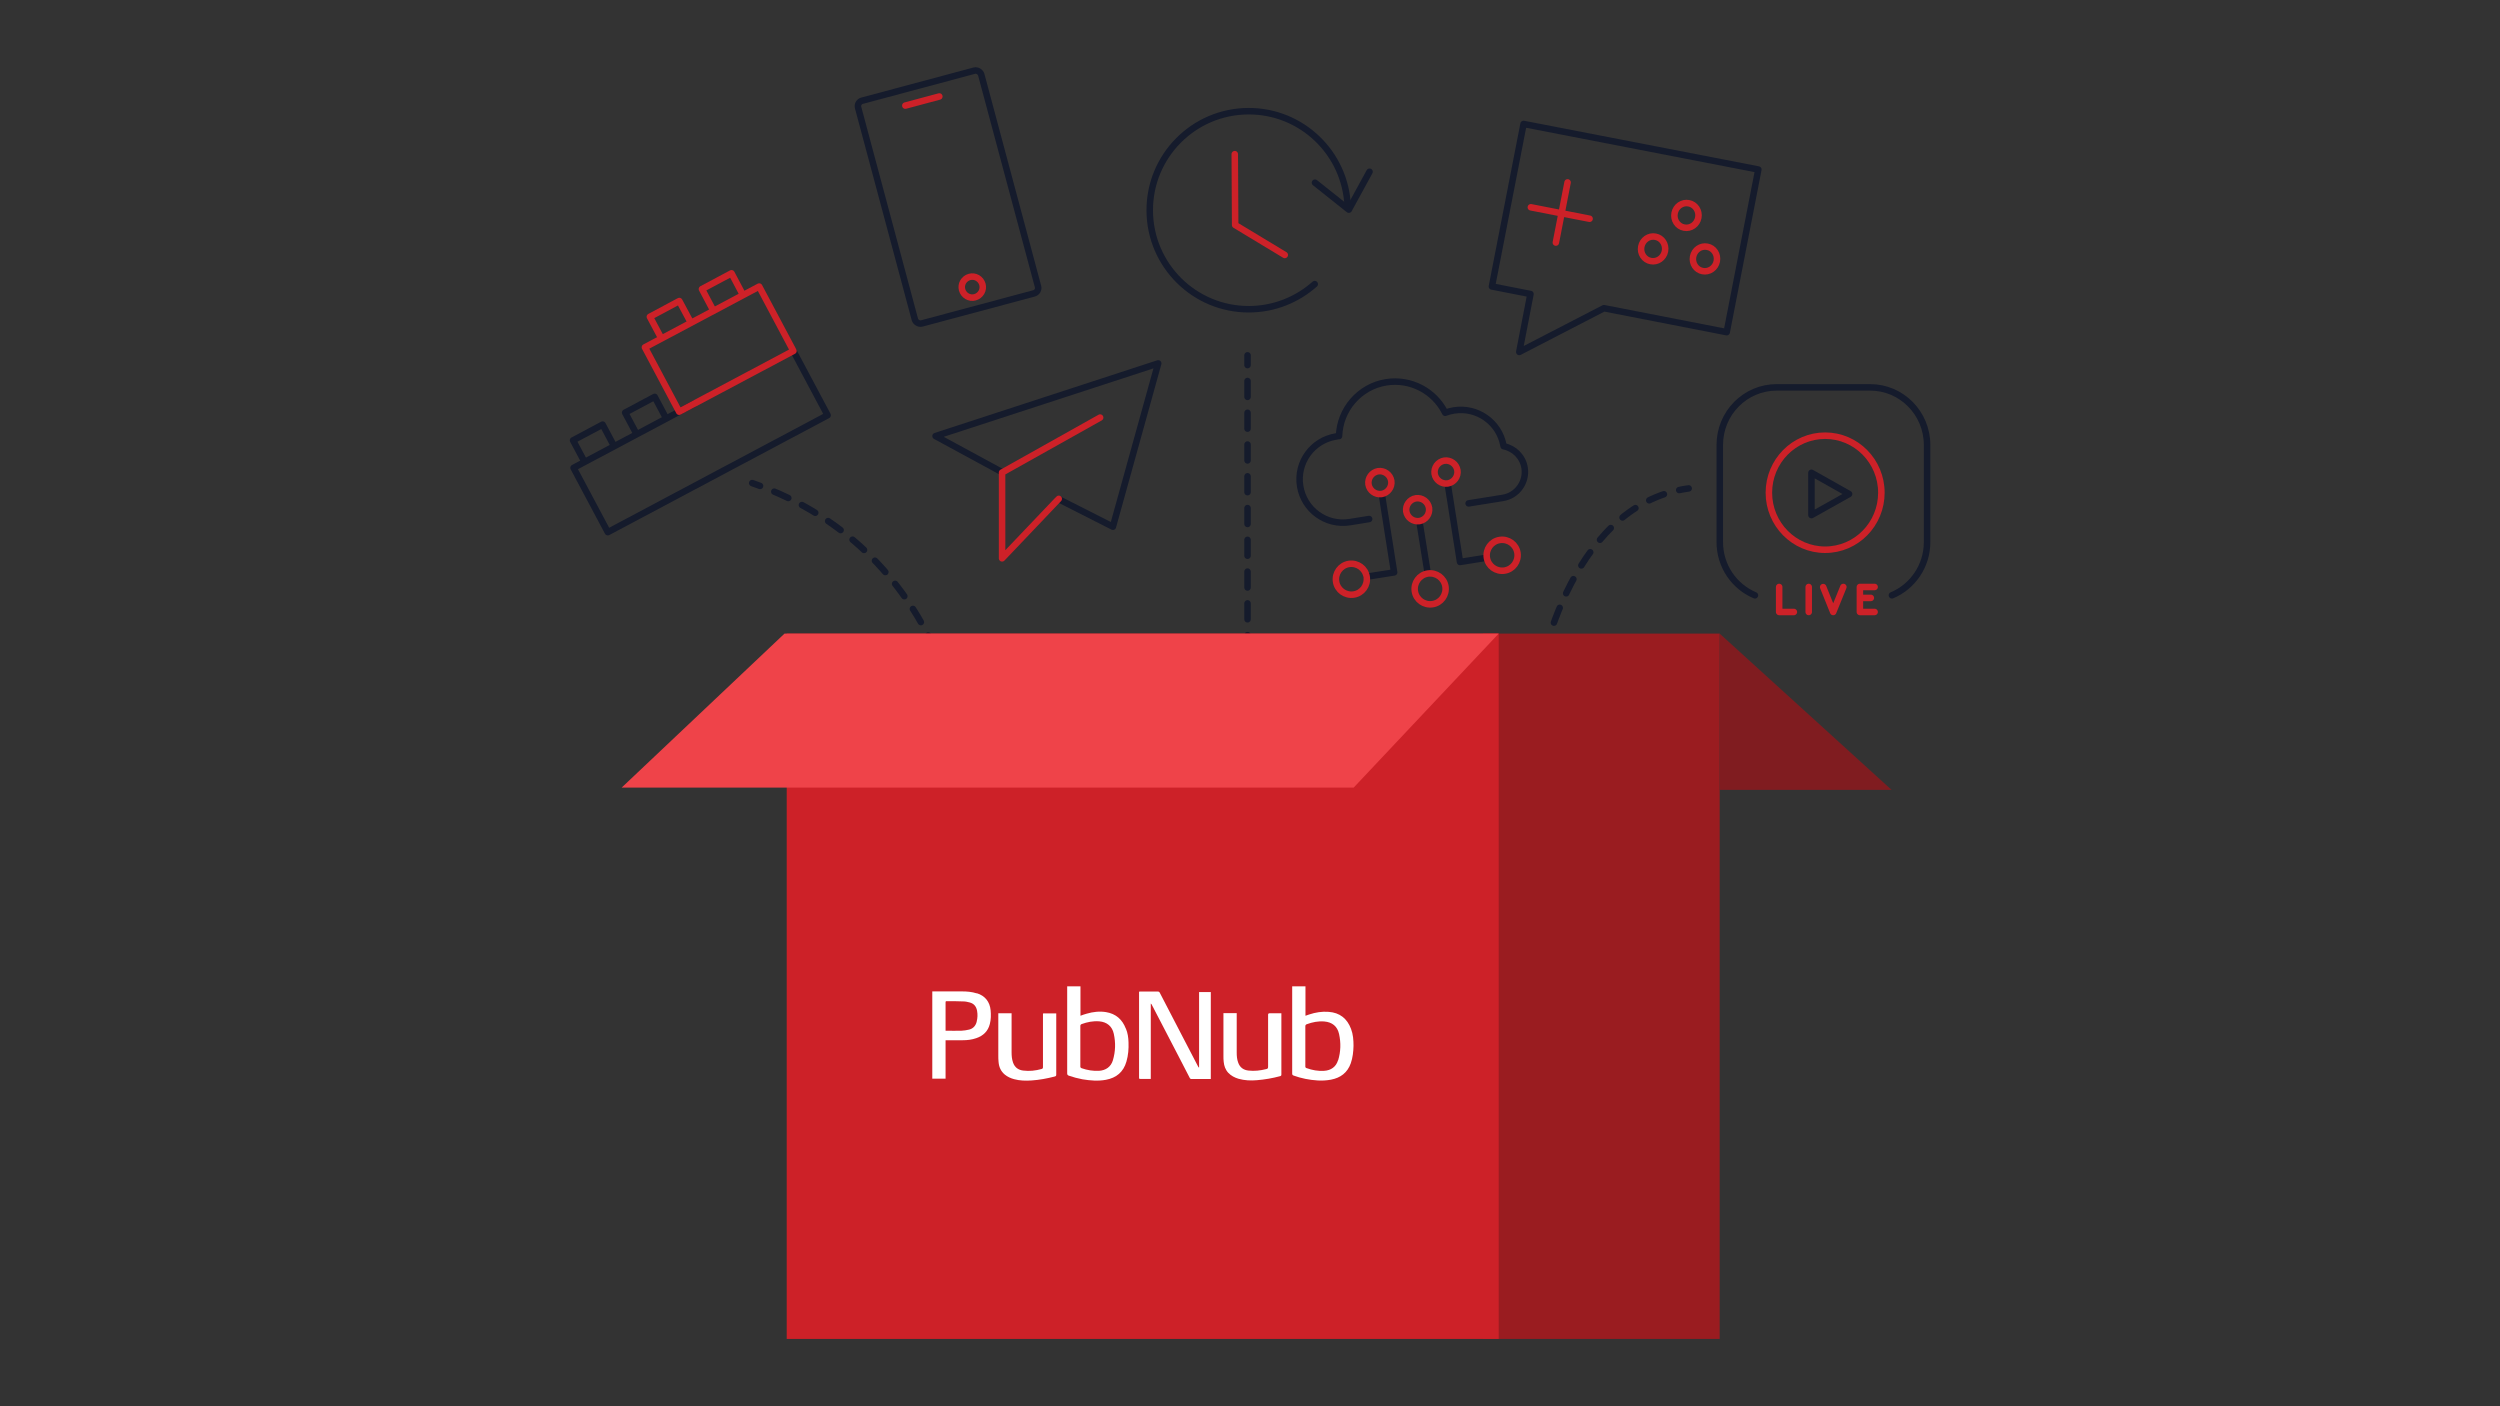 <?xml version="1.0" encoding="UTF-8"?><svg id="Layer_1" xmlns="http://www.w3.org/2000/svg" xmlns:xlink="http://www.w3.org/1999/xlink" viewBox="0 0 192 108"><rect x="0" y="0" width="192" height="108" fill="#333333" stroke="none"/><defs><style>.cls-1,.cls-2,.cls-3,.cls-4,.cls-5,.cls-6{fill:none;}.cls-7{clip-path:url(#clippath);}.cls-8{fill:#fff;}.cls-9{fill:#ef4349;}.cls-10{fill:#801c20;}.cls-11{fill:#9a1c20;}.cls-12{fill:#cd2128;}.cls-2{stroke-dasharray:0 0 1.18 1.18;}.cls-2,.cls-3,.cls-4,.cls-5,.cls-6{stroke-linecap:round;stroke-linejoin:round;stroke-width:.5px;}.cls-2,.cls-3,.cls-4,.cls-6{stroke:#151b2c;}.cls-13{clip-path:url(#clippath-1);}.cls-14{clip-path:url(#clippath-4);}.cls-15{clip-path:url(#clippath-3);}.cls-16{clip-path:url(#clippath-2);}.cls-17{clip-path:url(#clippath-7);}.cls-18{clip-path:url(#clippath-8);}.cls-19{clip-path:url(#clippath-6);}.cls-20{clip-path:url(#clippath-5);}.cls-3{stroke-dasharray:0 0 1.22 1.22;}.cls-5{stroke:#cd2128;}.cls-6{stroke-dasharray:0 0 1.22 1.22;}</style><clipPath id="clippath"><rect class="cls-1" x="43.76" y="5.17" width="104.47" height="97.66"/></clipPath><clipPath id="clippath-1"><rect class="cls-1" x="43.76" y="5.17" width="104.47" height="97.66"/></clipPath><clipPath id="clippath-2"><rect class="cls-1" x="43.76" y="5.17" width="104.47" height="97.66"/></clipPath><clipPath id="clippath-3"><rect class="cls-1" x="43.76" y="5.17" width="104.47" height="97.66"/></clipPath><clipPath id="clippath-4"><rect class="cls-1" x="43.76" y="5.17" width="104.47" height="97.66"/></clipPath><clipPath id="clippath-5"><rect class="cls-1" x="43.76" y="5.17" width="104.47" height="97.66"/></clipPath><clipPath id="clippath-6"><rect class="cls-1" x="43.76" y="5.17" width="104.47" height="97.66"/></clipPath><clipPath id="clippath-7"><rect class="cls-1" x="43.76" y="5.17" width="104.47" height="97.66"/></clipPath><clipPath id="clippath-8"><rect class="cls-1" x="43.76" y="5.17" width="104.47" height="97.66"/></clipPath></defs><g class="cls-7"><polyline class="cls-4" points="53.32 31 44.05 35.93 46.68 40.87 63.56 31.89 60.93 26.95"/><polyline class="cls-4" points="47.08 34.11 46.28 32.61 44.01 33.82 44.81 35.32"/></g><polyline class="cls-4" points="51.08 31.98 50.28 30.48 48.01 31.69 48.81 33.19"/><rect class="cls-5" x="50.26" y="24.01" width="9.94" height="5.6" transform="translate(-6.12 29.07) rotate(-28)"/><polyline class="cls-5" points="52.99 24.65 52.17 23.12 49.91 24.33 50.72 25.85"/><polyline class="cls-5" points="56.99 22.52 56.18 20.99 53.91 22.2 54.72 23.73"/><polyline class="cls-4" points="76.97 36.27 71.85 33.49 88.95 27.91 85.47 40.45 81.29 38.33"/><polyline class="cls-5" points="84.49 32.07 76.96 36.29 76.96 42.88 81.31 38.31"/><g class="cls-13"><path class="cls-4" d="m100.97,21.82c-1.34,1.19-3.1,1.92-5.03,1.93-4.2.02-7.62-3.37-7.64-7.57-.02-4.2,3.37-7.62,7.57-7.64,4.11-.02,7.47,3.23,7.63,7.3"/></g><polyline class="cls-4" points="105.18 13.19 103.59 16.1 100.99 14.03"/><polyline class="cls-5" points="94.83 11.84 94.86 17.28 98.67 19.58"/><g class="cls-16"><path class="cls-4" d="m112.79,38.66l2.62-.42c1.1-.17,1.85-1.21,1.68-2.31-.14-.86-.8-1.5-1.61-1.66l-.02-.09c-.34-1.76-2.01-2.94-3.79-2.66-.24.04-.47.1-.68.18l-.02-.04c-.82-1.62-2.62-2.6-4.51-2.3-2.07.33-3.56,2.11-3.62,4.13h-.07c-.05.01-.1.02-.15.03-1.82.29-3.06,1.99-2.77,3.81.29,1.82,1.99,3.06,3.81,2.77l1.49-.24"/></g><polyline class="cls-4" points="104.96 44.29 107.07 43.96 106.13 38"/><polyline class="cls-4" points="114.14 42.84 112.13 43.16 111.19 37.2"/><line class="cls-4" x1="109.01" y1="40.04" x2="109.65" y2="44.04"/><g class="cls-15"><path class="cls-5" d="m106.11,37.94c.48-.08.81-.53.74-1.01-.08-.48-.53-.81-1.01-.74-.48.08-.81.53-.74,1.01.08.48.53.81,1.01.74Z"/><path class="cls-5" d="m111.19,37.13c.48-.08.81-.53.74-1.01-.08-.48-.53-.81-1.01-.74-.48.08-.81.53-.74,1.01.08.48.53.81,1.01.74Z"/><path class="cls-5" d="m109.01,40.02c.48-.08.81-.53.74-1.01-.08-.48-.53-.81-1.01-.74-.48.08-.81.53-.74,1.01.08.48.53.81,1.01.74Z"/><path class="cls-5" d="m110.02,46.4c.65-.1,1.09-.71.99-1.36-.1-.65-.71-1.09-1.36-.99-.65.1-1.09.71-.99,1.36s.71,1.09,1.36.99Z"/><path class="cls-5" d="m115.55,43.82c.65-.1,1.09-.71.99-1.36-.1-.65-.71-1.09-1.36-.99-.65.1-1.09.71-.99,1.36s.71,1.09,1.36.99Z"/><path class="cls-5" d="m103.97,45.66c.65-.1,1.09-.71.99-1.36-.1-.65-.71-1.09-1.36-.99-.65.1-1.09.71-.99,1.36s.71,1.09,1.36.99Z"/></g><polygon class="cls-4" points="123.18 23.67 132.61 25.51 135.04 13.02 117.01 9.52 114.58 22 117.54 22.58 116.68 27.03 123.18 23.67"/><line class="cls-5" x1="120.39" y1="14.01" x2="119.49" y2="18.63"/><line class="cls-5" x1="117.57" y1="15.92" x2="122.08" y2="16.8"/><g class="cls-14"><path class="cls-5" d="m129.34,17.48c.5.1.99-.24,1.09-.76.1-.52-.23-1.02-.73-1.11-.5-.1-.99.24-1.09.76-.1.52.23,1.02.73,1.11Z"/><path class="cls-5" d="m126.78,20.05c.5.1.99-.24,1.09-.76.1-.52-.23-1.02-.73-1.11-.5-.1-.99.24-1.09.76-.1.52.23,1.02.73,1.11Z"/><path class="cls-5" d="m130.76,20.82c.5.1.99-.24,1.09-.76.1-.52-.23-1.02-.73-1.11-.5-.1-.99.24-1.09.76-.1.52.23,1.02.73,1.11Z"/><path class="cls-5" d="m140.17,42.22c2.39,0,4.32-1.96,4.32-4.38s-1.94-4.38-4.32-4.38-4.32,1.96-4.32,4.38,1.94,4.38,4.32,4.38Z"/></g><polygon class="cls-4" points="139.12 36.31 139.12 39.56 142.01 37.94 139.12 36.31"/><polyline class="cls-5" points="136.64 45.08 136.64 47 137.77 47"/><polyline class="cls-5" points="143.97 45.08 142.84 45.08 142.84 47 143.97 47"/><line class="cls-5" x1="138.91" y1="45.08" x2="138.91" y2="47"/><line class="cls-5" x1="142.95" y1="45.92" x2="143.68" y2="45.92"/><polyline class="cls-5" points="140.02 45.09 140.79 47 141.57 45.08"/><g class="cls-20"><path class="cls-4" d="m145.3,45.72c1.58-.66,2.7-2.24,2.7-4.08v-7.47c0-2.44-1.96-4.42-4.37-4.42h-7.18c-2.42,0-4.37,1.98-4.37,4.42v7.47c0,1.84,1.12,3.42,2.7,4.08"/><path class="cls-2" d="m74.29,58.93s-.86-16.37-16.52-21.83"/></g><line class="cls-6" x1="95.81" y1="52.44" x2="95.81" y2="27.29"/><g class="cls-19"><path class="cls-3" d="m118.06,52.52s2.14-13.73,11.63-15.01"/></g><rect class="cls-11" x="113.9" y="48.66" width="18.17" height="54.17"/><polygon class="cls-10" points="132.07 48.66 145.27 60.66 132.07 60.66 132.07 48.66"/><rect class="cls-12" x="60.42" y="48.66" width="54.68" height="54.17"/><polygon class="cls-9" points="60.25 48.66 47.74 60.49 103.96 60.49 115.1 48.66 60.25 48.66"/><g class="cls-17"><path class="cls-8" d="m92.08,81.98s-.01,0-.02,0c-.01-.02-.03-.04-.04-.06-.43-.83-.86-1.65-1.29-2.48-.55-1.07-1.11-2.13-1.66-3.2-.03-.06-.08-.09-.15-.09-.45,0-.9,0-1.34,0-.03,0-.07,0-.1.01v5.28c0,.44,0,.88,0,1.33,0,.06.01.09.08.09.25,0,.5,0,.75,0,.02,0,.04,0,.07,0v-5.79s.05.04.06.06c.71,1.37,1.43,2.75,2.14,4.12.26.51.53,1.02.79,1.53.03.06.07.09.14.09.46,0,.93,0,1.39,0,.03,0,.05,0,.09,0v-6.68h-.9v5.8Z"/><path class="cls-8" d="m85.47,81.43c-.15.5-.54.78-1.08.81-.45.02-.89-.05-1.32-.2-.07-.03-.11-.07-.1-.15,0-.39,0-.77,0-1.16,0-.13,0-.26,0-.39,0-.26,0-.51,0-.77,0-.26,0-.51,0-.77,0-.08.03-.12.1-.15.44-.16.89-.25,1.36-.21.58.05.99.38,1.11.96.15.68.13,1.36-.07,2.03m.99-2.44c-.27-.7-.77-1.14-1.52-1.26-.5-.08-1-.02-1.48.12-.16.04-.31.1-.48.16v-2.26h-1.02v.08c0,2.2,0,4.41,0,6.61,0,.09.04.14.12.17.34.12.69.21,1.05.28.6.1,1.2.15,1.8.04.81-.15,1.35-.6,1.58-1.4.14-.48.18-.98.16-1.48-.01-.36-.06-.72-.2-1.05"/><path class="cls-8" d="m102.76,81.43c-.15.5-.54.78-1.07.81-.46.03-.91-.05-1.35-.21-.06-.02-.09-.06-.09-.12,0-.52,0-1.03,0-1.55h0c0-.51,0-1.03,0-1.54,0-.08.03-.13.11-.16.44-.16.88-.25,1.35-.21.6.05,1,.37,1.13.96.15.68.13,1.36-.07,2.02m-.73-3.72c-.51-.04-1.01.04-1.49.2-.09.03-.18.06-.29.1v-2.26h-1.02v.11c0,1.88,0,3.75,0,5.63,0,.32,0,.64,0,.96,0,.07.02.12.1.15.6.22,1.22.34,1.86.38.34.02.68,0,1.01-.06.74-.14,1.27-.53,1.53-1.26.15-.43.2-.89.21-1.34,0-.44-.03-.88-.19-1.3-.3-.8-.87-1.25-1.72-1.31"/><path class="cls-8" d="m75.01,78.47c-.08.31-.27.52-.57.6-.2.05-.41.08-.61.09-.39.01-.77,0-1.16,0-.01,0-.03,0-.05,0,0-.03,0-.05,0-.07,0-.71,0-1.41,0-2.12,0-.05.01-.08.07-.08.44,0,.88,0,1.31.02.16,0,.32.04.48.08.33.09.5.32.56.64.05.28.04.55-.03.82m0-2.16c-.37-.12-.75-.15-1.13-.15-.72,0-1.44,0-2.15,0h-.13v6.7h1.02v-2.95h.1c.41,0,.81,0,1.22,0,.35,0,.7-.04,1.04-.16.53-.18.9-.53,1.04-1.09.09-.34.09-.7.06-1.05-.06-.65-.43-1.12-1.06-1.31"/><path class="cls-8" d="m80.19,77.82c-.08,0-.09.02-.09.1,0,1.07,0,2.14,0,3.21,0,.27,0,.55,0,.82,0,.09-.02.12-.11.15-.46.13-.93.18-1.41.12-.39-.05-.65-.25-.78-.62-.09-.26-.11-.52-.11-.79,0-.97,0-1.94,0-2.9v-.09h-1.02v.1c0,1.05,0,2.09,0,3.14,0,.17,0,.33.02.5.03.39.18.72.48.97.21.17.45.28.71.35.44.12.89.13,1.34.1.6-.04,1.19-.15,1.77-.3.11-.03.13-.05.13-.17v-4.68c-.32,0-.62,0-.93,0"/><path class="cls-8" d="m98.41,77.82h-.91q-.11,0-.11.11c0,1.32,0,2.65,0,3.97,0,.15-.02.18-.16.21-.44.11-.89.16-1.34.11-.39-.04-.67-.24-.8-.62-.09-.24-.11-.5-.11-.76,0-.98,0-1.96,0-2.94v-.09h-1.02v.1c0,1.06,0,2.11,0,3.17,0,.16,0,.32.02.47.03.31.13.6.35.84.22.23.49.37.79.46.46.13.93.15,1.4.11.61-.05,1.2-.15,1.79-.31.08-.02.1-.06.1-.13,0-1.54,0-3.07,0-4.61,0-.03,0-.06,0-.09"/><path class="cls-8" d="m82.97,79.58c0,.26,0,.51,0,.77,0,.13,0,.26,0,.39,0-.13,0-.26,0-.39,0-.26,0-.51,0-.77"/><path class="cls-8" d="m82.97,80.73c0,.39,0,.77,0,1.16,0-.39,0-.77,0-1.16"/><path class="cls-5" d="m74.88,22.83c.43-.12.69-.56.57-.99-.12-.43-.56-.69-.99-.57-.43.12-.69.56-.57.99.12.43.56.69.99.57Z"/></g><line class="cls-5" x1="69.53" y1="8.11" x2="72.14" y2="7.41"/><g class="cls-18"><rect class="cls-4" x="67.92" y="6.28" width="9.79" height="17.71" rx=".43" ry=".43" transform="translate(-1.44 19.36) rotate(-15)"/></g></svg>